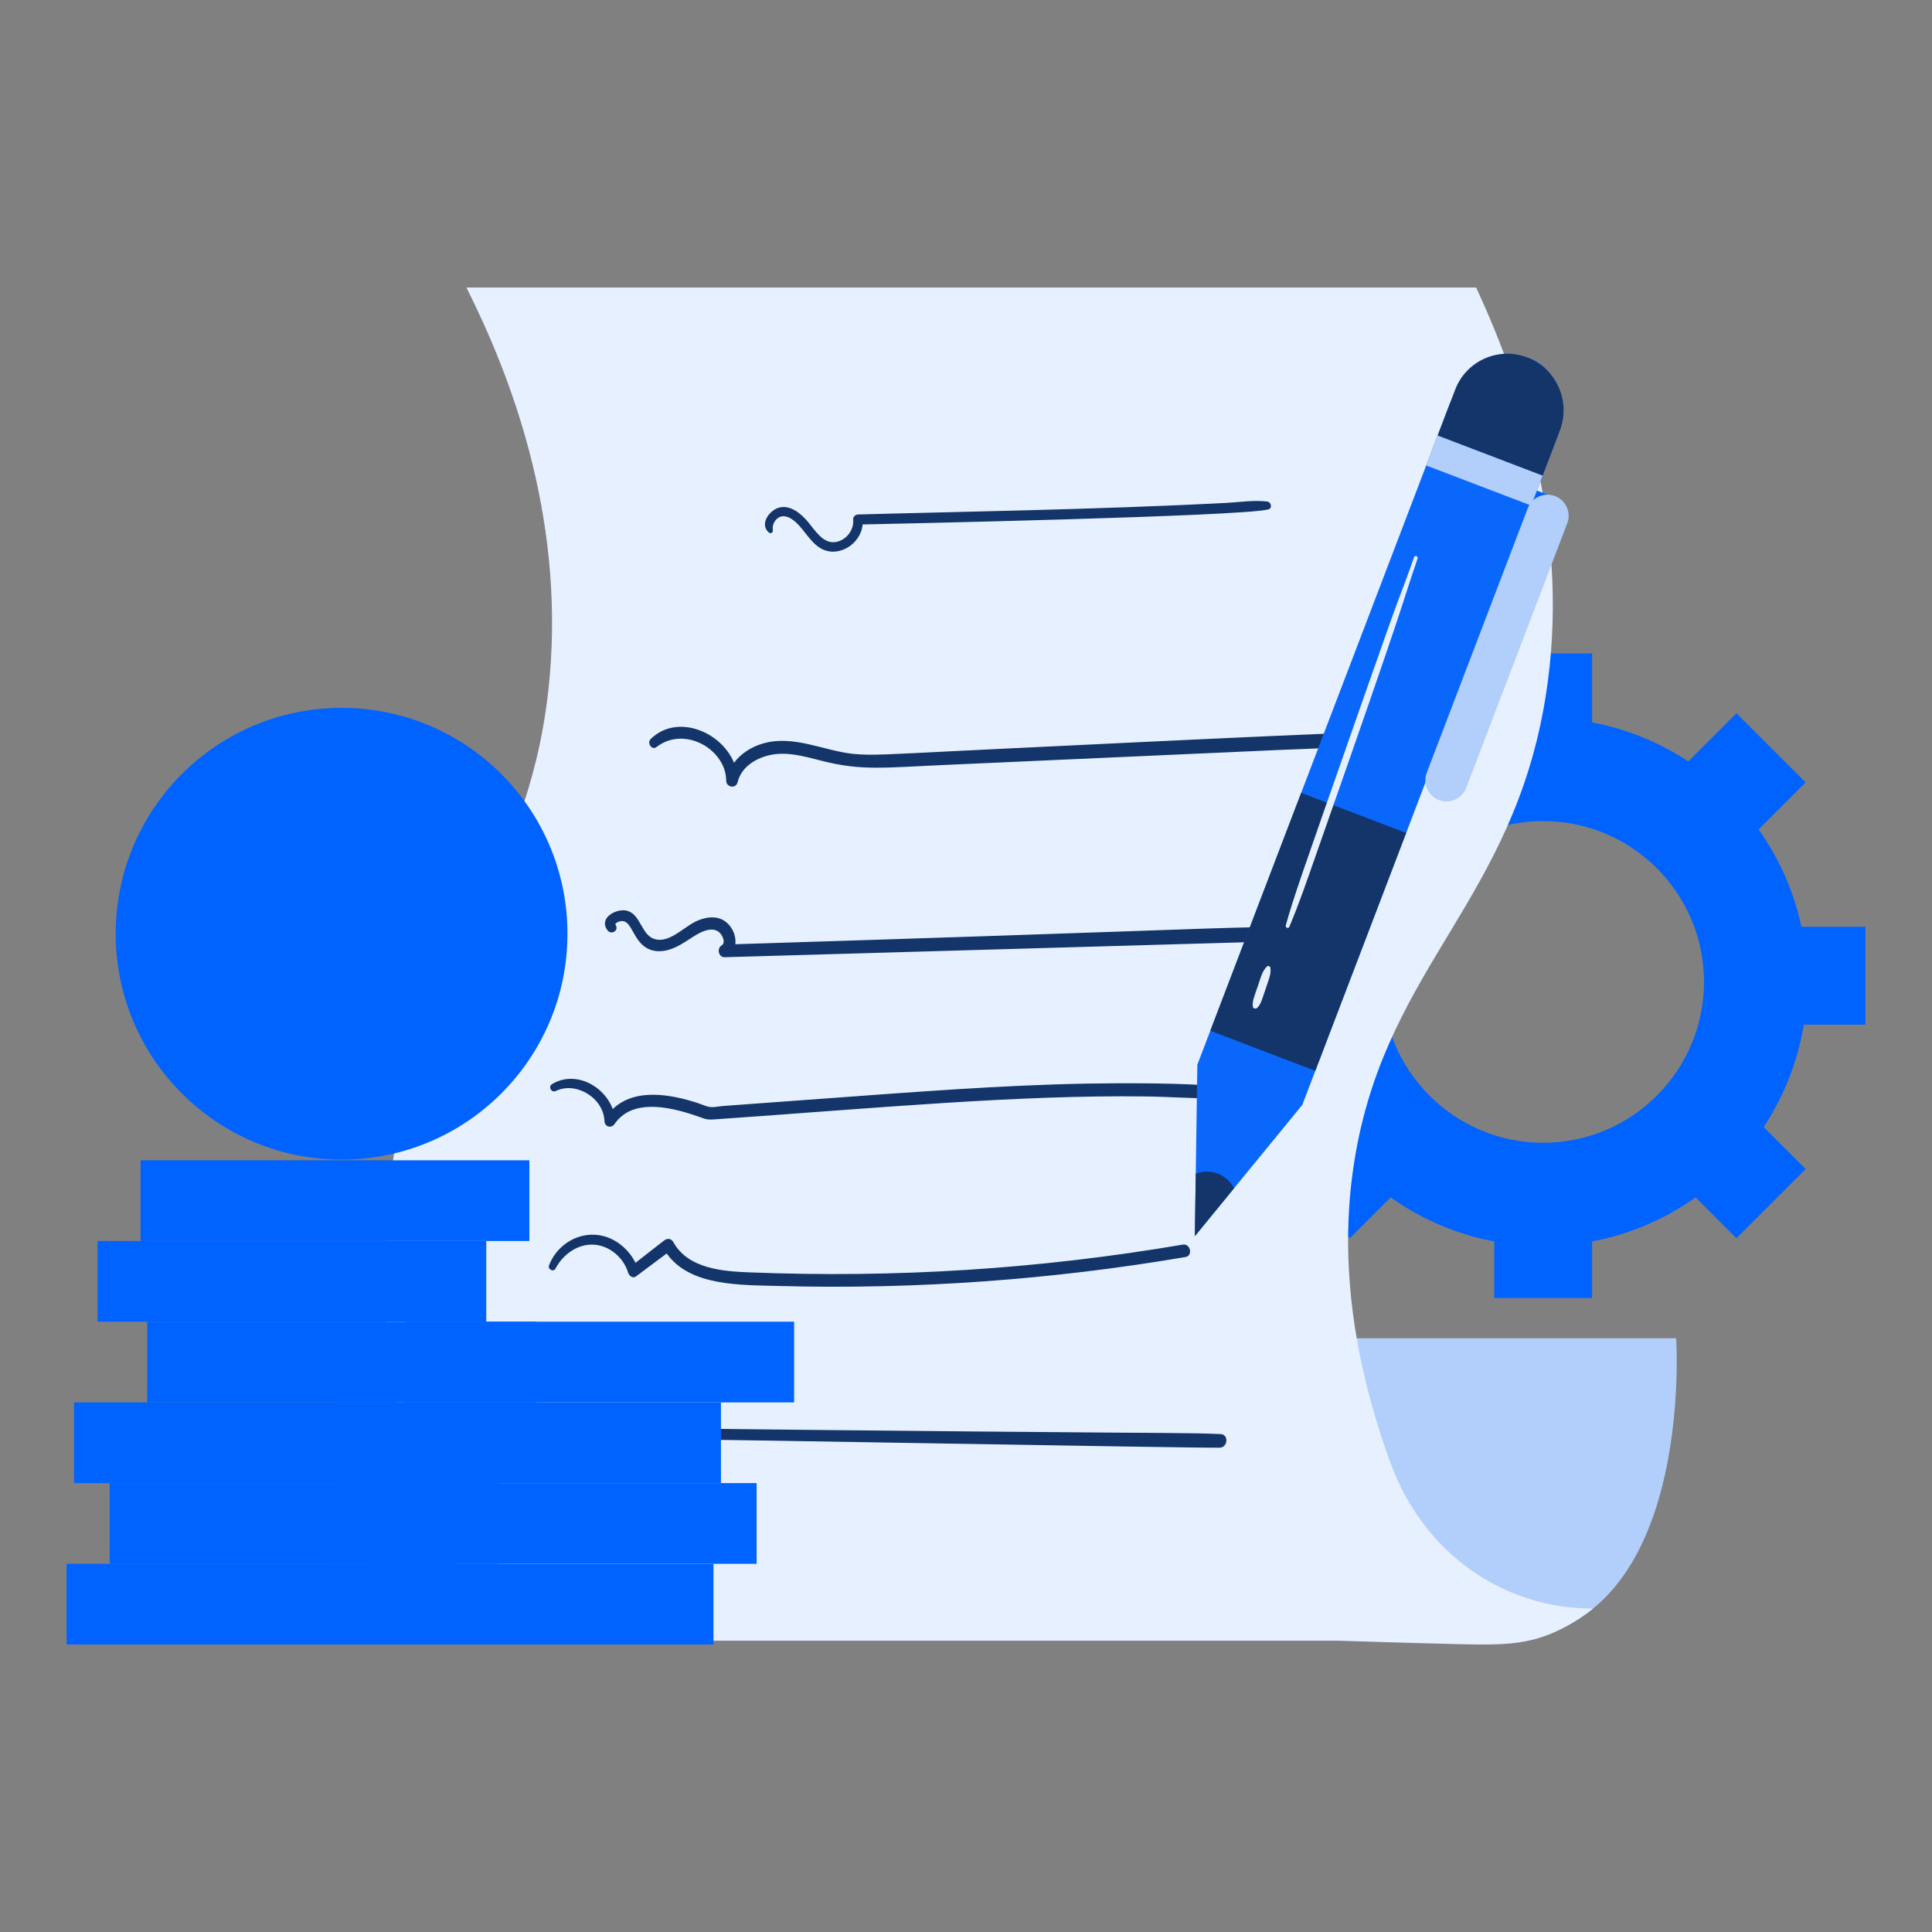<svg xmlns="http://www.w3.org/2000/svg" viewBox="0 0 2000 2000" id="ProjectManagement"><rect x="0" y="0" width="2000" height="2000" fill="#808080" stroke="none"/><path fill="#0063ff" d="m1597.472,1289.836c-150.725,0-273.347-122.624-273.347-273.349s122.623-273.347,273.347-273.347,273.347,122.623,273.347,273.347-122.623,273.349-273.347,273.349Zm0-439.862c-91.816,0-166.513,74.697-166.513,166.513s74.697,166.515,166.513,166.515,166.513-74.697,166.513-166.515-74.697-166.513-166.513-166.513Z" class="colorffaa00 svgShape"></path><rect width="101.299" height="130.41" x="1546.823" y="676.45" fill="#0063ff" class="colorffaa00 svgShape"></rect><rect width="101.299" height="130.41" x="1546.823" y="1213.296" fill="#0063ff" class="colorffaa00 svgShape"></rect><rect width="101.299" height="130.41" x="1815.246" y="944.873" fill="#0063ff" transform="rotate(90 1865.895 1010.078)" class="colorffaa00 svgShape"></rect><rect width="101.299" height="130.41" x="1278.4" y="944.873" fill="#0063ff" transform="rotate(90 1329.05 1010.078)" class="colorffaa00 svgShape"></rect><rect width="101.299" height="130.41" x="1736.627" y="1134.677" fill="#0063ff" transform="rotate(135 1787.276 1199.882)" class="colorffaa00 svgShape"></rect><rect width="101.299" height="130.41" x="1357.02" y="755.07" fill="#0063ff" transform="rotate(135 1407.669 820.275)" class="colorffaa00 svgShape"></rect><rect width="101.299" height="130.41" x="1736.627" y="755.07" fill="#0063ff" transform="rotate(45 1787.276 820.275)" class="colorffaa00 svgShape"></rect><rect width="101.299" height="130.41" x="1357.02" y="1134.677" fill="#0063ff" transform="rotate(45 1407.669 1199.882)" class="colorffaa00 svgShape"></rect><path fill="#b2cefa" d="m1346.77,1385.325h388.38s21.048,313.109-185.464,313.109c-206.512,0-277.235-182.192-277.235-182.192l74.32-130.916Z" class="colorb4b2fa svgShape"></path><path fill="#e6f0ff" d="m637.277,1698.433h890.833c-135.261-227.966-144.452-393.169-124.665-504.933,34.457-194.633,162.994-262.23,196.587-472.357,26.653-166.717-23.215-318.364-71.922-423.492H482.84c45.976,91.546,100.686,234.429,86.307,401.775-17.257,200.841-120.449,278.882-158.229,477.786-15.762,82.986-22.265,198.202,14.442,347.685,25.118,102.291,112.36,173.536,211.917,173.536Z" class="colore6e6ff svgShape"></path><path fill="#e6f0ff" d="m1439.913,1515.787c34.186,91.709,115.616,149.51,209.215,149.39-8.791,7.092-21.77,16.267-38.758,23.93-32.115,14.487-59.21,13.946-108.168,12.721-54.418-1.361-94.575-2.669-115.875-3.394-4.384-42.822-10.179-85.478-17.381-127.916l70.966-54.73Z" class="colore6e6ff svgShape"></path><path fill="#13356a" d="M1311.796 519.2c-13.677-1.685-28.193.639-41.949 1.362-135.343 7.118-290.02 9.398-381.709 12.042-2.474.071-5.198 2.335-4.936 5.206 1.038 11.378-7.696 21.767-18.328 23.32-12.84 1.875-21.011-11.959-28.326-20.722-7.508-8.994-19.227-18.809-31.379-14.504-9.211 3.263-18.932 16.862-9.329 25.299 1.964 1.726 4.693.097 4.213-2.586-.951-5.312 2.325-11.236 6.943-13.334 5.979-2.717 12.546 1.415 16.992 5.477 9.229 8.434 14.904 20.879 26 27.09 17.808 9.967 41.128-4.438 43.02-24.938 29.764-.603 390.966-8.272 419.84-15.524 4.669-1.172 3.079-7.68-1.051-8.188zM1400.482 758.681c-22.79-.382-440.684 20.254-414.008 18.932-66.466 3.294-84.209 4.635-102.581 2.859-30.595-2.957-62.673-20.297-94.676-10.637-11.476 3.464-22.141 10.135-29.341 19.798-13.557-32.882-59.654-51.032-86.394-24.478-4.023 3.995 1.412 11.859 6.039 8.255 29.058-22.631 72.008 2.288 72.248 34.713.052 7.042 10.043 8.68 11.764 1.679 3.77-15.334 17.693-24.127 31.501-27.689 18.396-4.746 37.345.788 55.248 5.382 41.855 10.739 64.736 7.096 129.793 4.294l343.636-15.402c25.569-1.164 51.307-1.507 76.77-4.293 7.975-.873 8.36-13.272 0-13.412zM1308.82 959.612c-92.601 2.073-100.681 3.81-547.605 17.857.786-6.186-1.247-13.009-5.072-18.237-9.323-12.744-24.639-11.064-37.121-4.693-12.197 6.226-27.28 22.575-42.112 17.324-12.886-4.563-13.683-24.637-27.241-28.941-10.257-3.256-30.592 6.716-20.87 20.04 3.782 5.182 12.13.594 8.607-5.306-.334-.559-.445-.822-.49-.938.56-1.383 4.444-3.781 8.384-3.145 8.974 1.449 10.88 21.165 25.295 28.456 6.988 3.534 15.01 3.236 22.319 1.008 16.365-4.988 28.343-19.126 41.821-20.641 5.598-.629 10.124 1.442 12.862 6.725 1.612 3.109 2.8 7.512-.604 9.591-5.231 3.196-3.085 12.379 3.131 12.193l558.696-16.067c9.251-.36 9.325-15.433 0-15.225zM1262.557 1124.871c-31.684-4.063-105.271-3.731-137.208-3.137-89.085 1.656-179.732 8.753-273.592 15.617l-103 7.545c-4.737.359-10.947 1.946-15.562.767-3.806-.973-7.552-2.714-11.307-3.925-27.872-8.99-64.743-15.66-87.594 6.378-9.208-24.915-39.537-40.037-62.825-25.809-4.407 2.692-.543 9.302 3.932 7.095 20.54-10.13 49.369 6.824 50.357 31.167.25 6.153 7.252 7.677 10.458 2.987 18.135-26.525 56.238-17.655 81.153-9.597 15.185 4.912 12.087 5.547 25.007 4.645 166.304-11.613 311.198-25.284 443.87-23.563 25.423.329 50.906 2.323 76.31 2.155 7.723-.051 7.265-11.393 0-12.325zM1224.452 1288.424c-150.037 25.522-297.671 34.675-448.601 28.729-27.204-1.072-63.448-3.547-78.853-31.362-2.111-3.811-6.16-4.175-9.352-1.729-9.98 7.65-19.87 15.42-29.761 23.193-8.322-16.4-24.183-28.126-42.218-29.067-20.19-1.054-39.904 11.923-47.303 31.75-1.533 4.106 4.618 7.251 6.668 3.348 7.836-14.912 23.022-25.706 39.533-24.829 16.04.851 30.791 12.965 35.702 29.06.962 3.154 4.802 6.26 8.005 3.89 10.66-7.89 21.292-15.809 31.878-23.805 24.086 33.883 75.239 32.559 117.397 33.672 140.526 3.711 281.09-6.43 419.674-30.005 7.929-1.349 5.151-14.193-2.77-12.846zM1263.56 1484.543c-37.059-1.453-34.908-.725-248.851-2.632-311.285-2.775-293.592-3.495-312.821-2.67-15.529.666-30.966 3.327-44.503 11.194-6.34-26.876-45.584-41.592-63.08-17.447-2.686 3.706 2.697 8.944 5.843 5.514 15.367-16.756 49.873-4.782 48.385 20.197-.282 4.734 4.701 6.748 8.028 4.253 13.329-9.998 30.082-12.294 46.03-12.776 21.422-.648 526.633 8.914 559.994 8.468 8.495-.114 9.708-13.758.974-14.1z" class="color1b136a svgShape"></path><rect width="402.434" height="83.544" x="336.158" y="1618.849" fill="#0063ff" class="colorff6a00 svgShape"></rect><rect width="402.434" height="83.544" x="380.801" y="1535.305" fill="#0063ff" class="colorffaa00 svgShape"></rect><rect width="402.434" height="83.544" x="343.889" y="1451.76" fill="#0063ff" class="colorff6a00 svgShape"></rect><rect width="402.434" height="83.544" x="419.648" y="1368.216" fill="#0063ff" class="colorffaa00 svgShape"></rect><rect width="402.434" height="83.544" x="68.9" y="1618.849" fill="#0063ff" class="colorffaa00 svgShape"></rect><rect width="402.434" height="83.544" x="113.543" y="1535.305" fill="#0063ff" class="colorff6a00 svgShape"></rect><rect width="402.434" height="83.544" x="76.631" y="1451.76" fill="#0063ff" class="colorffaa00 svgShape"></rect><rect width="402.434" height="83.544" x="152.39" y="1368.216" fill="#0063ff" class="colorff6a00 svgShape"></rect><rect width="402.434" height="83.544" x="100.927" y="1284.672" fill="#0063ff" class="colorffaa00 svgShape"></rect><rect width="402.434" height="83.544" x="145.571" y="1201.127" fill="#0063ff" class="colorff6a00 svgShape"></rect><circle cx="353.607" cy="966.604" r="233.818" fill="#0063ff" class="colorffaa00 svgShape"></circle><path fill="#0063ff" d="m414.854,968.82c-12.384-19.251-34.12-28.263-57.348-24.883-5.221-27.375-7.321-38.386-11.936-60.901,11.148-1.065,22.616-1.026,33.826-3.681,5.581-1.321,5.262-8.136,1.443-11.041-11.513-8.756-26.049-12.097-40.798-11.239-1.619-7.888-2.734-14.057-10.531-18.227-2.025-1.083-4.847-.947-6.48.836-6.243,6.818-5.161,12.771-4.056,21.403-19.071,6.187-36.13,18.866-44.521,35.291-18.121,35.471,4.535,78.67,45.054,80.053,4.972.17,10.259-.546,15.672-1.529,3.489,23.332,7.109,46.67,10.9,69.981-21.263,1.824-43.293-13.049-61.519-3.778-2.549,1.297-4.146,4.393-4.12,7.182.263,27.835,44.2,35.154,71.461,31.479,1.166,6.813,2.347,13.622,3.55,20.424.95,26.869,33.389,19.49,30.02-1.277-1.498-9.231-3.057-18.46-4.624-27.689,42.538-20.195,56.244-67.84,34.007-102.406Zm-107.81-24.516c-18.896-12.426-9.803-37.776,4.386-49.216,3.57-2.878,7.272-5.03,11.067-6.702,2.455,18.025,2.633,19.887,8.693,59.983-8.838.925-17.288.444-24.146-4.066Zm83.41,76.114c-4.122,6.141-9.6,11.168-15.831,15.064-3.872-21.684-7.902-43.337-12.041-64.945,6.208-.231,12.179.528,17.614,3.268,16.709,8.421,20.09,31.965,10.258,46.614Z" class="colorff6a00 svgShape"></path><path fill="#0063ff" d="M191.904 1257.918c-.246-10.744-.052-5.835-.841-23.425-.141-3.145.411-7.506-1.706-10.057-.773-2.369-4.022-2.756-4.853.258-1.854 2.644-1.208 6.647-1.205 9.799.015 17.536-.017 12.655.23 23.425.092 4.028.073 8.263 1.311 12.143.953 2.985 5.406 3.193 6.268 0 1.06-3.928.888-8.118.796-12.143zM260.311 1256.848c-2.743-29.102-1.99-22.873-3.34-29.047-.642-2.936-4.883-2.096-5.033.681-.092 1.709-.341 3.383-.232 5.091 2.004 31.517 1.802 31.117 3.092 33.579 1.318 2.514 4.908 1.667 5.712-.746.975-2.926.085-6.546-.198-9.559zM344.646 1235.865c-.243-2.438-1.987-4.821-4.699-4.699-2.58.116-4.657 2.064-4.699 4.699-.058 3.652.085 7.265.26 10.912.196 4.094.495 7.458 1.719 11.464.465 1.523 1.95 2.828 3.616 2.753 1.588-.071 3.26-1.103 3.616-2.753 1.373-6.365.834-15.897.187-22.376z" class="colorffaa00 svgShape"></path><path fill="#0063ff" d="M148.3 1333.923c-2.092-20.554-1.567-17.121-2.758-21.141-.845-2.855-4.612-2.037-4.911.665-.46 4.162-.476 1.444.471 14.01.763 10.118.425 7.418 1.811 14.202.637 3.118 5.326 2.284 5.402-.731.059-2.335.221-4.679-.015-7.005zM237.066 1335.601c-1.252-6.576-2.263-12.158-3.818-18.614-.452-1.876-2.416-3.022-4.252-2.776-1.712.23-3.6 1.892-3.36 3.806.932 7.429 1.884 12.613 3.149 19.867.431 2.473.949 4.791 2.742 6.666.826.864 2.143 1.182 3.284.868 1.247-.344 1.884-1.23 2.357-2.357 1-2.382.363-5.015-.103-7.459zM334.622 1331.791c-.189-2.012-.124-1.075-1.636-11.872-.457-3.266-.327-4.175-1.944-6.02-1.112-1.269-3.337-.872-4.123.531-1.157 2.066-.746 4.134-.584 6.389 1.131 15.829 1.082 15.574 2.428 18.036 1.323 2.42 4.965 1.757 5.712-.747.58-1.945.452-3.077.148-6.317zM390.908 1322.006c-.218-1.02-.343-2.205-.876-3.117-.278-.475-.689-.795-.981-1.244.299.271.044-.021-.453-.827-1.1-1.785-4.36-1.695-4.798.627-.827 4.384-1.185.557.459 11.124.407 2.617 1.009 7.755 2.847 10.314 1.887 2.626 5.199 1.591 5.826-.761 1.037-3.89-1.131-11.932-2.025-16.115z" class="colorff6a00 svgShape"></path><path fill="#0063ff" d="M196.352 1424.634c-2.993-29.463-2.353-18.877-3.646-29.391-.343-2.791-4.656-2.96-4.5 0 .177 3.373.336 6.681.211 10.055-.123 3.328.371 6.734.617 10.055 1.311 17.711 1.028 17.321 1.751 20.2.931 3.708 6.135 2.666 6.384-.864.232-3.291-.485-6.777-.818-10.055zM290.068 1405.945c-.548-3.157-.592-6.602-2.98-8.983-1.095-1.092-3.175-.936-3.927.506-1.613 3.093-.607 6.423-.164 9.716 3.545 26.361 3.261 27.074 6.032 29.104 1.518 1.112 3.498.127 4.447-1.166 1.566-2.135.998-3.794-3.408-29.177zM371.577 1420.164c-1.007-6.873-.235-2.664-2.375-13.916-.745-3.917-.612-5.111-2.788-7.116-1.285-1.184-3.408-1.031-4.319.557-.758 1.321-1.183 2.443-1.011 3.976 2.584 23.087 2.992 21.626 4.87 25.325 1.106 2.178 5.066 1.832 5.483-.717.755-4.61.847-3.273.139-8.109zM424.454 1409.689c-.436-1.888-.598-3.381-2.978-4.665-1.889-1.019-3.871-.653-5.387 1.413-1.476 2.011-.835 3.941-.462 5.686 1.044 4.895 1.057 5.64 2.255 7.99.746 1.462 2.99 3.134 4.944 2.501 1.94-.628 3.054-2.736 3.087-4.573.05-2.721-.013-2.091-1.459-8.353z" class="colorffaa00 svgShape"></path><path fill="#0063ff" d="M137.451 1513.944c-.443-29.016-.389-28.053-.442-29.063-.095-1.833-.69-3.525-.818-5.354-.208-2.972-4.416-2.978-4.625 0-.128 1.827-.723 3.524-.818 5.354-.08 1.525-.047 3.062-.07 4.589-.443 29.132-.744 28.157.448 29.907 1.395 2.046 4.11 2.046 5.505 0 1.135-1.666.85-3.514.82-5.433zM224.243 1507.011c-3.135-24.124-2.516-21.054-4.834-26.463-.827-1.93-4.218-1.433-4.569.597-.964 5.57-.858 4.928.485 17.693 1.617 15.359 1.279 15.524 2.182 18.062 1.516 4.262 7.169 3.321 7.636-1.033.306-2.853-.531-6.016-.9-8.854zM298.144 1514.772c-.086-.429-5.427-26.168-6.718-29.657-.368-.995-1.036-1.437-1.581-2.259-1.115-1.684-4.241-1.699-4.684.612-.142.741-.519 1.373-.622 2.117-.343 2.463 5.226 31.073 5.307 31.475.459 2.279 3.165 3.59 5.293 3.005 2.376-.653 3.461-3.006 3.005-5.293z" class="colorff6a00 svgShape"></path><path fill="#0063ff" d="M159.211 1595.799c-5.796-30.005-5.695-31.812-8.026-38.161-.938-2.555-4.883-2.296-4.911.665-.068 7.114 1.071 11.128 4.402 32.977 1.137 7.462 1.032 9.592 2.996 11.179 1.666 1.347 3.991 1.292 5.203-.67 1.219-1.975.749-3.853.337-5.989zM237.755 1596.126c-.889-5.914-1.97-8.394-6.94-27.308-.804-3.061-1.273-6.671-3.633-8.979-1.591-1.556-4.147-.785-4.805 1.269-.979 3.057-.057 4.974 3.164 18.781 3.85 16.503 3.725 20.895 8.366 21.288 1.878.159 4.358-1.655 3.848-5.051zM309.486 1577.583c-1.775-7.327-2.802-8.675-4.435-12.25-.459-1.004-1.946-1.536-2.964-1.206-1.042.337-2.02 1.358-1.927 2.531.279 3.54.125 5.921 2.107 12.915.297 1.047.861 1.822 1.641 2.571 1.793 1.723 4.709.92 5.432-1.434.328-1.069.411-2.038.147-3.127zM115.027 1661.422c-1.038-13.275-.462-7.573-2.087-16.502-.536-2.947-4.92-2.089-5.033.681-.112 2.742-.421 5.486-.252 8.227.594 9.634.913 17.618 2.358 24.796.654 3.251 5.345 2.274 5.524-.748.323-5.458-.085-11.015-.51-16.454zM178.534 1649.659c-.694-3.144-5.498-1.811-4.822 1.329 4.76 22.096 4.63 22.512 5.864 26.308.956 2.944 4.931 1.656 4.665-.631-.483-4.149-.789-4.713-5.707-27.006zM238.88 1667.726c-1.34-6.43-3.03-12.792-4.599-19.17-.768-3.121-5.616-1.797-4.822 1.329 1.616 6.363 3.117 12.769 4.961 19.071.841 2.875 5.064 1.671 4.46-1.23z" class="colorffaa00 svgShape"></path><path fill="#0063ff" d="M606.039 1389.372c-.278-1.992-2.686-3.148-4.458-2.91-1.837.247-3.716 1.974-3.522 3.99 1.442 15.027 1.315 14.773 1.783 16.462.527 1.899 1.013 3.698 1.917 5.462 1.249 2.438 5.192 1.833 5.826-.761.455-1.865.499-3.719.568-5.627.063-1.738.029-1.226-2.114-16.615zM661.917 1416.441c-4.331-26.022-3.757-23.408-6.352-28.658-.917-1.855-4.368-1.57-4.684.612-.764 5.28-1.115 3.401 1.381 20.037 2.216 14.767 2.125 16.766 4.014 19.627 1.596 2.417 5.463 2.137 6.283-.821.985-3.554-.049-7.232-.642-10.797zM697.68 1412.128c-.059-4.782.055-4.873-.495-7.042-.67-2.635-.53-1.271-.689-2.637-.434-3.741-5.078-3.626-5.5 0-.121 1.045-.137.467-.646 2.47-.674 2.655-.485 2.928-.538 7.21-.093 7.577-.229 6.993 1.02 9.949.934 2.212 4.894 2.212 5.828 0 1.274-3.017 1.113-2.339 1.02-9.949z" class="colorff6a00 svgShape"></path><path fill="#0063ff" d="M550.559 1519.889c-.765-8.395-7.255-36.865-9.106-41.43-1.933-4.767-7.705-2.823-7.612 1.03.131 5.372 5.76 34.751 8.024 41.576.667 2.009 1.151 4.159 2.796 5.601 1.491 1.307 4.317 1.413 5.301-.683.987-2.102.8-3.861.597-6.095zM591.314 1492.517c-1.018-3.302-5.997-1.944-5.183 1.429 3.349 13.869 2.445 14.374 6.075 22.233 1.144 2.476 5.525 1.315 5.241-1.42-.842-8.108-1.298-6.564-6.133-22.242zM625.963 1502.224c-.653-5.335-.092-4.348-2.37-10.89-1.019-2.925-5.055-2.617-5.402.731-.68 6.563-.426 5.479.109 10.359.403 3.673.729 7.296 2.107 10.758.497 1.248 1.468 2.203 2.893 2.203 1.205 0 2.702-.921 2.893-2.203.832-5.601.153-7.83-.23-10.957z" class="colorffaa00 svgShape"></path><path fill="#0063ff" d="M550.162 1590.873c-1.937-17.208-2.339-22.271-3.59-28.635-.796-4.046-7.182-3.071-7.121.964.096 6.335.89 12.629 1.506 18.933.918 9.39 1.121 14.964 3.304 19.022 1.278 2.376 4.882 1.72 5.597-.732.861-2.95.644-6.527.303-9.552zM602.744 1580.981c-.986-5.156-1.677-10.427-3.445-15.374-1.563-4.375-7.339-3.04-7.366.997-.036 5.43 1.101 10.827 1.901 16.193.786 5.269 2.24 10.208 4.036 15.211 1.153 3.213 6.109 2.855 6.138-.831.044-5.472-.233-10.806-1.264-16.197zM634.263 1565.981c-.193-.23-.382-.463-.59-.681-.949-.997-2.769-1.027-3.712 0-.948 1.033-1.088 2.554.127 3.852.029.722.91 3.66 1.288 5.577.085 1.023.136 1.867.068 2.88-.025.378-.002.748.04 1.117.148 1.263.016 2.545.313 3.786.488 2.035 3.106 3.428 5.537 1.462 1.119-.906 2.237-3.609 2.52-4.684.97-3.687-1.315-11.74-5.59-13.31z" class="colorff6a00 svgShape"></path><path fill="#0063ff" d="M537.743 1673.872c-.901-7.1-1.411-11.83-2.342-15.55-.885-3.536-.565.121-1.812-7.969-.426-2.765-5.135-2.14-4.911.665.109 1.367.241 2.734.328 4.102.163 2.548-.785 2.034.201 11.72 1.271 12.475 1.215 13.952 3.212 16.318 1.284 1.521 4.128 1.086 5.006-.645 1.411-2.781.69-5.695.317-8.641zM579.022 1646.469c-1.107-7.162-.553-3.753-1.98-8.289-.929-2.951-5.078-2.302-5.279.714-.104 1.562-.428 3.037-.305 4.605 1.836 23.403 2.142 23.066 4.235 29.711.994 3.157 5.432 2.462 5.647-.764.459-6.894.863-5.389-2.318-25.978zM626.337 1666.082c-4.54-18.307-4.518-20.431-7.957-22.392-1.321-.754-2.857-.252-3.677.964-2.183 3.239-.924 6.22-.461 8.349 3.739 17.197 3.839 19.564 6.741 23.139 1.66 2.046 5.295.859 5.85-1.544.679-2.939.22-5.626-.496-8.516z" class="colorffaa00 svgShape"></path><path fill="#0063ff" d="M453.532 801.262c-20.105-15.701-57.962-24.784-83.494-26.588-95.231-6.727-173.812 53.319-196.941 140.594-9.702 36.609-7.404 73.541-.042 95.524 1.599 4.774 8.361 2.822 7.473-2.06-2.479-13.632-4.779-26.958-4.858-40.872-.227-40.033 12.712-80.711 37.288-113.819 43.2-58.196 120.697-82.13 190.716-63.41 24.135 6.453 31.913 12.721 44.178 17.994 4.364 1.876 10.286-3.765 5.68-7.362zM237.735 1111.057c-.552-1.077-1.302-2.002-1.975-3.003-.401-.595-.651-1.225-1.094-1.799-2.191-2.837-5.154-5.212-7.042-6.939-6.14-5.617-6.471-6.049-11.338-9.86-5.376-4.21-10.334 2.437-6.573 6.573 2.957 3.252 16.058 16.28 18.966 17.674 1.861.891 2.756 1.622 4.184 2.229 3.916 1.665 6.372-1.952 4.874-4.874zM527.858 954.687c-1.073-3.616-6.669-2.1-5.665 1.562 18.616 67.904-11.037 139.605-73.717 173.554-16.215 8.782-33.829 14.396-51.872 17.977-2.744.545-2.152 5.097.665 4.911 34.132-2.262 66.678-19.202 90.976-42.855 40.18-39.113 56.048-99.794 39.614-155.148z" class="colorff6a00 svgShape"></path><rect width="48.593" height="26.626" x="1562.121" y="506.993" fill="#0063ff" transform="rotate(20.903 1586.418 520.306)" class="colorffaa00 svgShape"></rect><path fill="#0967fb" d="m1499.033,422.625l-259.557,679.612c-.853,59.137-1.706,118.275-2.559,177.412,37.076-45.303,74.151-90.607,111.226-135.91,87.588-229.336,175.176-458.672,262.763-688.008,13.674-35.803,1.912-73.553-26.271-84.316-31.833-12.157-70.158,10.77-85.603,51.209Z" class="color4a53e2 svgShape"></path><rect width="116.323" height="263.599" x="1296.125" y="832.839" fill="#13356a" transform="rotate(20.903 1354.287 964.638)" class="color1b136a svgShape"></rect><rect width="116.323" height="33.283" x="1478.522" y="470.419" fill="#b2cefa" transform="rotate(20.903 1536.683 487.06)" class="colorb4b2fa svgShape"></rect><path fill="#13356a" d="m1237.851,1214.932c15.337-5.825,32.19.809,39.641,15.14-13.525,16.526-27.049,33.052-40.574,49.579l.933-64.718Z" class="color1b136a svgShape"></path><path fill="#b2cefa" d="m1489.584,828.197c-11.289-4.312-16.946-16.958-12.634-28.247l104.559-273.772c4.312-11.289,16.958-16.946,28.247-12.634,11.289,4.312,16.946,16.958,12.634,28.247l-104.559,273.772c-4.312,11.289-16.958,16.946-28.247,12.634Z" class="colorb4b2fa svgShape"></path><path fill="#13356a" d="m1596.954,492.266l-108.667-41.502,18.127-47.462c11.369-29.768,44.716-44.683,74.484-33.314,30.248,11.552,45.403,45.438,33.851,75.685l-17.795,46.593Z" class="color1b136a svgShape"></path><path fill="#e6f0ff" d="M1362.258 885.085c99.262-282.612 85.691-249.694 105.205-306.904.8-2.346-2.774-3.731-3.61-1.379-21.235 59.718-2.802 4.247-53.49 149.098-63.625 181.815-71.002 202.052-79.322 232.026-.673 2.427 2.697 3.808 3.708 1.416 10.294-24.356 18.75-49.318 27.509-74.257zM1307.038 1032.946c6.494-19.523 9.066-24.098 8.083-31.037-.221-1.557-2.406-2.581-3.623-1.384-5.23 5.145-6.863 13.03-9.207 19.782-4.487 12.926-5.855 15.854-5.403 21.517.209 2.62 3.53 2.774 4.962 1.187 2.632-2.916 3.959-6.367 5.189-10.065z" class="colore6e6ff svgShape"></path></svg>